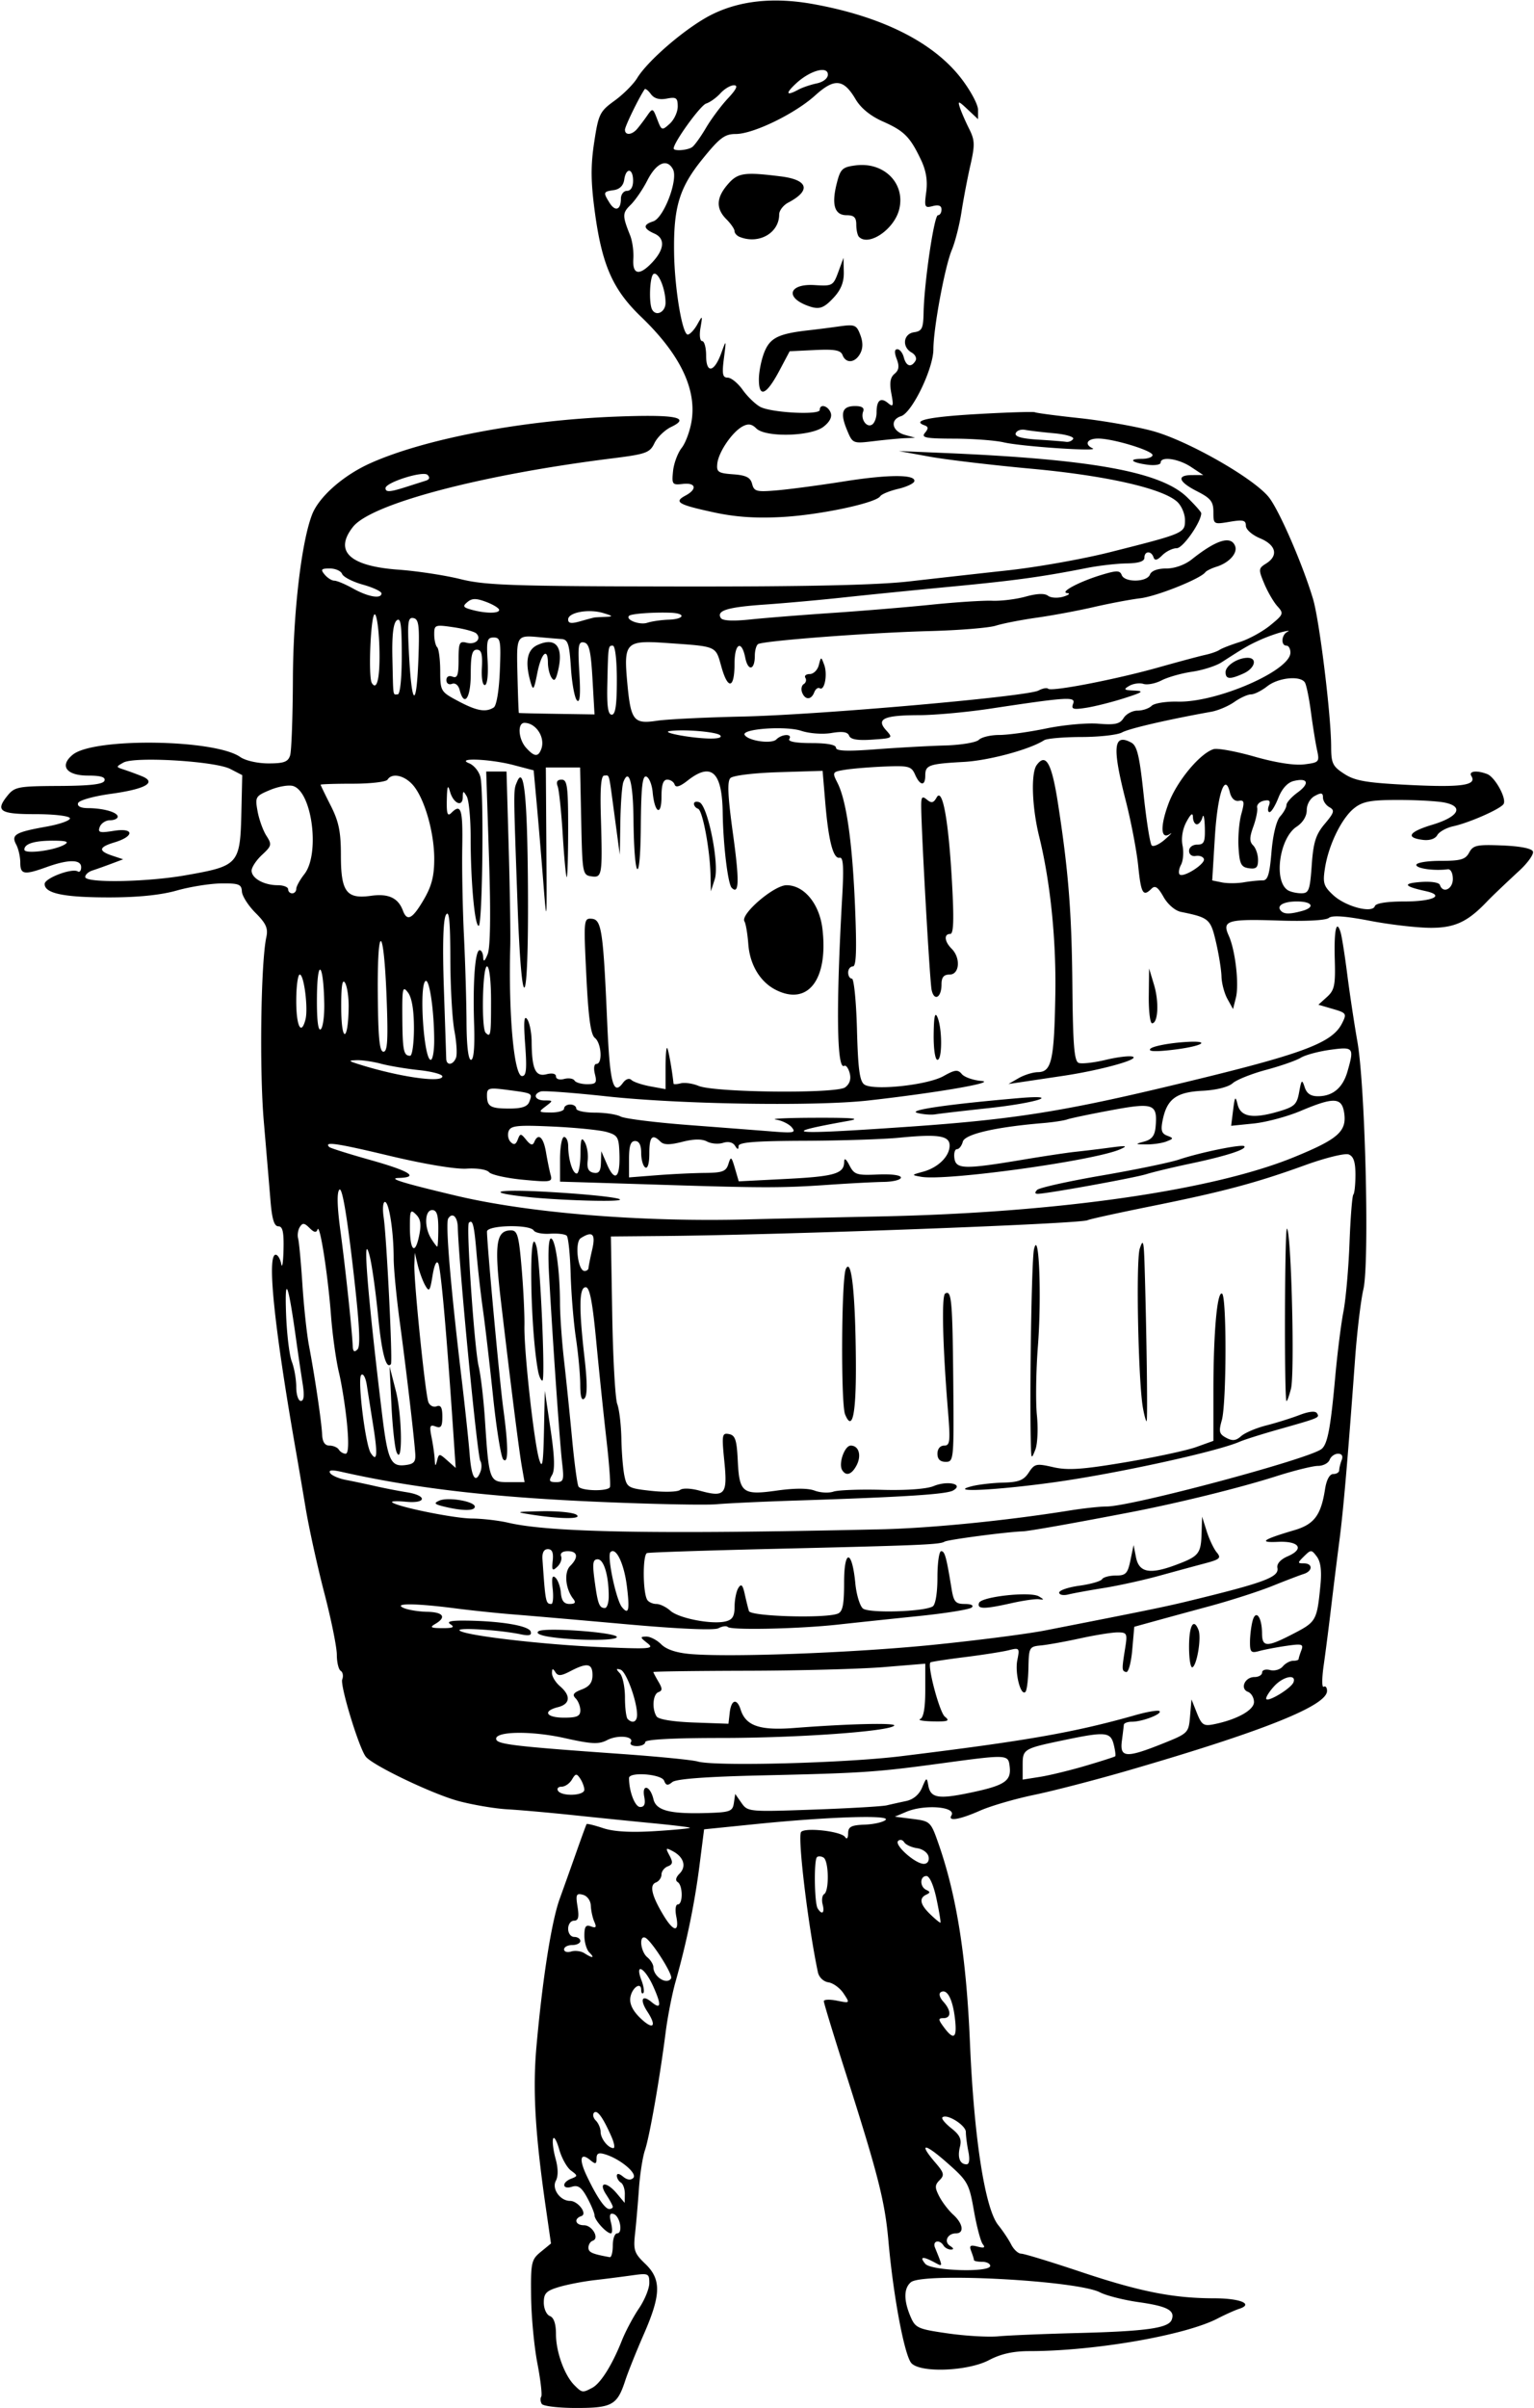 <?xml version="1.0"?>
<svg xmlns="http://www.w3.org/2000/svg" width="354.375" height="555.938" viewBox="0 0 354.375 555.938">
  <path d="M125.156 555c-.318-.516-.375-1.268-.125-1.672.25-.404-.154-3.884-.896-7.734s-1.392-10.777-1.444-15.393c-.088-7.871.052-8.513 2.25-10.313l2.343-1.92-1.215-8.437c-2.45-17.01-3.03-27.05-2.142-37.031 1.388-15.59 3.48-28.884 5.366-34.097a1744.48 1744.48 0 003.889-10.903c1.182-3.352 2.231-6.216 2.332-6.365.101-.149 1.82.273 3.82.938 2.453.815 6.377 1.037 12.072.682 4.64-.289 8.227-.642 7.969-.784-.258-.143-4.055-.604-8.437-1.024-4.383-.421-12.61-1.254-18.282-1.852-5.672-.598-12.633-1.216-15.468-1.375-2.836-.158-7.88-1.01-11.208-1.892-5.946-1.576-19.887-8.237-21.482-10.264-1.574-2.001-5.974-16.435-5.437-17.835.3-.78.141-1.668-.352-1.973-.493-.305-.896-1.977-.896-3.717s-1.3-8.148-2.888-14.241c-1.588-6.094-3.523-14.876-4.301-19.517-.778-4.64-1.747-10.336-2.155-12.656-5.1-29.041-6.86-45.937-4.784-45.937.48 0 1.055.949 1.278 2.109.224 1.16.464-.317.534-3.281.097-4.083-.194-5.391-1.198-5.391-.95 0-1.463-1.66-1.808-5.86-.265-3.222-.968-11.554-1.563-18.515-1.014-11.882-.665-36.577.6-42.39.442-2.035-.061-3.162-2.5-5.601-1.68-1.68-3.098-3.909-3.15-4.954-.085-1.649-.715-1.891-4.785-1.843-2.578.03-7.201.77-10.274 1.64-3.675 1.043-9.03 1.586-15.642 1.586-10.437 0-14.864-.924-14.864-3.101 0-1.34 6.31-3.728 7.654-2.898.43.266.783-.174.783-.977 0-1.829-2.944-1.84-7.969-.029-5.214 1.879-6.094 1.73-6.094-1.026 0-1.323-.423-3.196-.94-4.162-1.218-2.276-.241-2.858 6.972-4.148 3.128-.56 5.572-1.436 5.43-1.948-.143-.518-3.637-.93-7.883-.93-8.306 0-9.412-.72-6.546-4.26 1.665-2.057 2.445-2.204 11.901-2.252 7.222-.036 10.233-.386 10.515-1.223.277-.821-.858-1.171-3.801-1.171-5.03 0-6.675-2.273-3.504-4.841 4.883-3.954 32.797-3.559 38.659.547 1.2.84 4.023 1.481 6.53 1.481 3.564 0 4.529-.355 5-1.84.321-1.011.61-8.921.644-17.577.059-15.329 1.954-31.611 4.425-38.018 1.59-4.123 7.218-9.076 13.508-11.888 12.57-5.62 34.982-9.882 56.434-10.73 13.94-.55 17.694.134 13.016 2.376-1.477.708-3.214 2.388-3.858 3.734-1.072 2.236-1.917 2.539-9.853 3.531-30.306 3.79-55.603 10.48-59.798 15.812-4.429 5.63-.774 9.062 10.516 9.874 4.284.308 10.743 1.292 14.352 2.188 5.73 1.42 12.036 1.636 49.688 1.692 29.958.045 46.416-.312 53.906-1.169 5.93-.678 16.266-1.835 22.969-2.57 6.703-.734 17.25-2.613 23.437-4.176 17.189-4.34 17.344-4.407 17.344-7.416 0-1.427-.817-3.334-1.816-4.238-3.417-3.093-16.44-6.038-33.686-7.62-9.091-.833-19.693-2.09-23.56-2.795l-7.032-1.281 10.313.434c34.259 1.442 50.206 4.34 56.264 10.223 1.797 1.745 3.267 3.406 3.267 3.69 0 2.046-4.22 8.077-5.653 8.077-.942 0-2.448.734-3.345 1.632-1.174 1.173-1.742 1.305-2.02.469-.52-1.56-2.107-1.488-2.107.094 0 .852-1.332 1.278-4.135 1.32-2.274.034-6.388.507-9.14 1.05-10.387 2.048-16.688 2.915-31.256 4.3-8.25.784-19.43 1.906-24.844 2.493-5.414.588-13.64 1.33-18.281 1.652-8.683.6-11.265 1.387-10.2 3.108.396.642 2.786.76 6.811.338 3.41-.359 11.897-1.035 18.857-1.504 6.961-.469 17.297-1.328 22.97-1.909 5.671-.581 12-.99 14.062-.909 2.062.082 5.54-.349 7.728-.957 2.597-.721 4.387-.79 5.156-.196.648.5 2.233.595 3.522.213 1.29-.382 1.71-.754.937-.826-1.895-.177 2.825-2.68 7.978-4.23 3.446-1.038 4.172-1.027 4.591.065.674 1.755 5.838 1.669 6.52-.11.336-.874 1.765-1.406 3.779-1.406 1.947 0 4.297-.84 5.892-2.11 5.685-4.518 9.055-5.553 10.007-3.073.628 1.637-1.384 3.863-4.319 4.78-1.157.36-2.315.935-2.573 1.277-1.149 1.522-11.174 5.532-15 6-2.32.283-7.171 1.198-10.78 2.032-3.61.835-9.516 1.934-13.126 2.444-3.61.51-7.879 1.343-9.488 1.852-1.61.51-8.57 1.073-15.469 1.252-13.466.35-38.195 2.23-39.44 3-.418.258-.759 1.474-.759 2.702 0 3.339-1.565 3.66-2.206.454-.849-4.243-2.482-3.344-2.482 1.366 0 5.754-1.503 6.141-3.017.777-1.402-4.968-.84-4.722-12.73-5.556-9.334-.654-9.876-.116-9.048 8.987.815 8.96 1.444 9.782 6.868 8.968 2.317-.347 11.2-.783 19.742-.97 17.633-.383 65.802-4.614 68.406-6.008.946-.506 1.95-.692 2.229-.412.732.732 15.66-2.154 25.52-4.934 4.64-1.309 9.491-2.607 10.78-2.886 1.29-.278 2.766-.795 3.282-1.149.515-.353 2.63-1.175 4.698-1.825 2.07-.651 5.226-2.378 7.016-3.839 3.094-2.525 3.175-2.742 1.665-4.41-.874-.966-2.241-3.317-3.038-5.225-1.374-3.288-1.352-3.53.433-4.644 2.9-1.812 2.31-4.271-1.4-5.82-1.857-.777-3.28-2.038-3.28-2.908 0-1.273-.643-1.428-3.75-.903-3.698.625-3.75.593-3.75-2.242 0-2.412-.606-3.185-3.75-4.79-4.363-2.225-4.838-3.747-1.172-3.756l2.578-.007-2.813-1.862c-2.919-1.933-7.031-2.522-7.031-1.006 0 .478-1.323.702-2.94.497-3.764-.476-4.698-1.366-1.435-1.366 1.375 0 2.5-.392 2.5-.87 0-1.045-9.128-3.817-12.566-3.817-2.54 0-3.282 1.327-1.262 2.259 1.744.804-16.384-.415-20.55-1.381-1.975-.459-7.123-.844-11.44-.856-6.627-.019-7.68-.227-6.758-1.337.839-1.01.81-1.416-.12-1.747-3.068-1.094 1.179-1.974 12.608-2.614 6.837-.383 12.657-.56 12.933-.392.276.167 4.917.778 10.313 1.357 5.396.578 12.975 1.912 16.842 2.962 8.091 2.198 23.373 10.901 26.88 15.31 2.38 2.99 7.82 15.513 10.196 23.47 1.489 4.986 4.166 26.783 4.186 34.074.01 3.886.344 4.578 3.046 6.321 2.517 1.623 5.12 2.06 15.223 2.56 11.87.585 15.444.061 14.128-2.07-.706-1.141 1.229-1.385 3.643-.459 1.83.702 4.557 5.68 3.791 6.918-.706 1.144-7.877 4.312-11.615 5.133-1.597.351-3.26 1.273-3.693 2.048-.481.859-1.778 1.289-3.316 1.099-4.126-.509-3.277-1.855 2.212-3.51 6.052-1.824 7.327-4.197 2.746-5.113-1.636-.327-6.45-.595-10.699-.595-6.31 0-8.162.344-10.113 1.879-2.9 2.28-5.92 8.437-6.769 13.797-.556 3.51-.34 4.222 1.91 6.307 2.844 2.637 9.026 4.266 9.604 2.532.224-.672 2.78-1.077 6.788-1.077 6.656 0 9.52-1.389 4.937-2.395-5.01-1.1-5.402-1.764-1.231-2.092 2.433-.19 4.337.092 4.53.672.683 2.047 2.991.98 2.991-1.383 0-1.364-.502-2.32-1.172-2.232-3.116.404-7.266-.171-7.266-1.008 0-.52 2.49-.937 5.593-.937 4.67 0 5.76-.316 6.616-1.915.909-1.698 1.783-1.884 7.693-1.641 4.177.172 6.808.699 7.043 1.411.207.625-1.18 2.58-3.081 4.344-3.884 3.603-6.417 6.024-7.598 7.26-4.412 4.622-7.4 6.01-12.928 5.999-3.125-.006-9.445-.735-14.045-1.622-5.718-1.101-8.727-1.31-9.508-.662-.68.564-5.362.81-11.52.605-11.889-.394-13.187-.008-11.608 3.46 1.529 3.355 2.443 11.242 1.662 14.35l-.659 2.628-1.296-2.343c-.714-1.289-1.33-3.609-1.37-5.156-.04-1.546-.614-5.132-1.275-7.968-1.248-5.35-1.594-5.648-8.094-6.97-1.354-.277-3.053-1.738-4.025-3.463-1.272-2.26-1.944-2.722-2.765-1.902-1.959 1.959-2.428 1.16-3.079-5.243-.354-3.481-1.653-10.277-2.887-15.103-3.158-12.35-2.85-15.588 1.275-13.38 1.356.725 1.911 3.05 2.859 11.976.647 6.091 1.489 11.389 1.872 11.771.382.383 1.761-.24 3.064-1.386 1.303-1.145 1.827-1.718 1.164-1.273-2.176 1.46-2.32-1.732-.319-7.08 1.91-5.101 7.208-11.484 10.367-12.487.895-.284 5.158.492 9.473 1.725 4.878 1.393 9.21 2.07 11.455 1.79 3.495-.438 3.59-.547 2.975-3.386-.35-1.613-.98-5.537-1.401-8.72-.42-3.184-1.046-6.242-1.39-6.797-1.022-1.656-6.136-1.147-8.694.865-1.311 1.031-3 1.875-3.753 1.875-.754 0-2.49.787-3.858 1.75-1.369.962-3.754 1.976-5.301 2.254-10.116 1.817-19.02 3.879-20.625 4.776-1.032.576-5.25 1.053-9.375 1.06-4.125.006-8.016.344-8.647.75-3.309 2.134-12.761 4.684-18.54 5.001-8.079.445-8.907.736-8.907 3.13 0 2.525-1.203 2.42-2.358-.205-.843-1.918-1.481-2.087-7.02-1.86-3.35.139-7.463.474-9.14.747-2.973.483-3.017.558-1.762 3.03 2.069 4.076 3.44 13.73 4.054 28.552.42 10.14.285 13.828-.507 13.828-.594 0-1.08.632-1.08 1.406 0 .773.388 1.406.862 1.406.473 0 1 5.29 1.171 11.755.242 9.147.623 11.965 1.717 12.704 2.15 1.451 14.57.126 18.262-1.948 2.668-1.499 3.331-1.573 4.24-.477.594.714 2.629 1.428 4.523 1.586 3.761.313-10.143 2.718-26.087 4.512-12.265 1.38-43.52.89-60.469-.95-7.734-.839-14.59-1.347-15.234-1.128-1.929.653-1.325 2.071.882 2.071 2.008 0 2.013.031.235 1.377-1.722 1.302-1.655 1.378 1.227 1.406 1.675.016 3.046-.392 3.046-.908 0-.515.633-.937 1.407-.937.773 0 1.406.422 1.406.937 0 .516 1.926.938 4.28.938 2.355 0 5.036.404 5.96.898.922.494 7.961 1.376 15.64 1.96 7.68.585 16.463 1.261 19.517 1.504 4.862.386 5.408.265 4.385-.968-.643-.774-2.299-1.58-3.679-1.792-1.38-.211 2.764-.398 9.21-.414 8.71-.023 10.635.163 7.5.724-16.71 2.987-13.685 3.267 14.274 1.323 23.147-1.609 34.76-3.401 58.382-9.008 32.079-7.615 39.05-10.114 41.44-14.857 1.123-2.225 1.018-2.387-2.142-3.312l-3.323-.973 1.99-1.8c1.725-1.562 1.963-2.713 1.79-8.649-.199-6.802.389-9.47 1.364-6.191.28.94.966 5.297 1.524 9.68.558 4.382 1.61 11.343 2.337 15.468 1.826 10.368 2.813 51.055 1.386 57.188-.6 2.578-1.46 9.75-1.912 15.937-1.732 23.727-2.7 34.95-3.64 42.188a1682.272 1682.272 0 00-1.919 15.469c-.519 4.382-1.288 10.374-1.71 13.314-.42 2.94-.417 5.13.009 4.866.426-.263.774.17.774.964 0 3.408-14.772 9.312-45.937 18.36-7.477 2.171-17.23 4.701-21.674 5.623-4.444.922-10.087 2.564-12.541 3.65-4.68 2.07-7.505 2.553-6.627 1.133 1.263-2.043-6.181-2.653-10.426-.854l-2.639 1.119 4.135.521c4.04.51 4.176.641 5.94 5.679 4.197 11.987 6.44 26.15 7.275 45.937.927 21.969 3.467 38.355 6.534 42.15 1.058 1.31 2.408 3.33 2.999 4.49.59 1.16 1.627 2.11 2.301 2.11.675 0 6.83 1.877 13.678 4.17 13.712 4.594 21.428 6.125 30.911 6.136 6.083.007 9.2 1.331 5.74 2.44-.935.3-3.177 1.308-4.981 2.241-7.511 3.885-28.49 7.513-43.44 7.513-3.744 0-6.588.632-9.332 2.075-4.87 2.56-15.697 3.006-17.905.738-1.594-1.638-4.19-15.353-5.324-28.125-.83-9.354-2.355-15.325-10.165-39.798-2.624-8.224-4.772-15.28-4.772-15.68 0-.399 1.365-.452 3.034-.119 3.032.607 3.033.605 1.533-1.664-.825-1.249-2.4-2.405-3.501-2.57-1.159-.173-2.183-1.16-2.434-2.344-2.24-10.567-4.708-31.025-3.9-32.332.72-1.165 9.283-.217 10.176 1.126.41.618.696.28.708-.838.016-1.543.7-1.901 3.864-2.022 2.115-.08 4.277-.578 4.804-1.106 1.188-1.188-13.479-.703-30.221 1l-11.72 1.19-1.077 8.438c-1.114 8.721-2.983 17.78-5.513 26.719-.803 2.836-1.835 8.109-2.295 11.718-1.35 10.602-3.729 24.156-4.773 27.188-.533 1.547-1.16 5.555-1.394 8.906-.234 3.352-.638 8.015-.897 10.364-.423 3.826-.179 4.551 2.348 6.972 3.745 3.588 3.674 7.129-.324 16.262-1.729 3.951-3.661 8.77-4.294 10.708-1.846 5.657-3.033 6.32-11.323 6.32-4.058 0-7.639-.423-7.957-.938zm11.674-3.726c1.943-1.04 4.596-5.275 6.833-10.91.842-2.122 2.613-5.45 3.934-7.397 1.322-1.948 2.403-4.592 2.403-5.876 0-2.21-.212-2.305-3.984-1.77a403.4 403.4 0 01-8.672 1.102c-2.578.296-6.27 1.008-8.203 1.582-2.95.877-3.516 1.457-3.516 3.607 0 1.413.63 2.805 1.406 3.102.918.352 1.407 1.812 1.407 4.205 0 4.062 1.955 9.465 4.259 11.769 1.76 1.76 1.901 1.78 4.133.586zm112.076-12.635c15.89-.407 21.029-1.128 21.769-3.057.832-2.169-.97-3.132-7.624-4.075-3.456-.49-7.481-1.509-8.944-2.265-5.292-2.737-40.895-4.644-43.672-2.34-1.664 1.382-1.696 4.172-.09 7.942 1.119 2.63 1.68 2.882 8.63 3.879 4.087.587 9.33.889 11.65.672 2.32-.218 10.547-.558 18.281-.756zm-20.156-15.514c0-.516-.844-.938-1.875-.938-1.031 0-1.875-.176-1.875-.392 0-.215-.282-1.127-.627-2.025-.51-1.33-.239-1.532 1.46-1.088 1.516.396 1.846.245 1.205-.553-.485-.604-1.408-4.084-2.05-7.733-1.11-6.308-1.416-6.854-6.203-11.074-5.269-4.645-6.687-4.662-2.708-.03 2.014 2.343 2.147 2.886.99 4.043-1.13 1.13-1.143 1.712-.08 3.769.693 1.337 2.146 3.234 3.23 4.215 2.27 2.055 2.594 4.306.62 4.306-1.958 0-2.86 1.945-1.348 2.903.85.538.91.823.176.833-.614.008-1.378-.408-1.696-.923-.92-1.488-2.605-1.088-1.976.468 1.888 4.666 1.897 4.494-.164 3.39-2.696-1.442-3.464-1.309-2.079.36 1.359 1.638 15 2.064 15 .47zm-87.188-4.688c0-1.546.452-2.812 1.003-2.812 1.397 0 .677-3.982-.809-4.471-.88-.29-1.045.27-.602 2.036.337 1.339.325 2.435-.026 2.435-1.003 0-3.751-3.008-3.78-4.137-.014-.56-.78-2.412-1.704-4.114-1.285-2.368-2.108-2.958-3.505-2.515-2.27.72-2.44-.983-.186-1.857 1.553-.602 1.55-.703-.05-1.88-.929-.685-2.148-2.87-2.71-4.855-.56-1.986-1.198-3.109-1.416-2.495-.218.614.035 2.678.562 4.587.617 2.234.64 4.068.062 5.147-.978 1.827.998 4.619 3.27 4.619 1.863 0 4.114 3.01 2.626 3.512-1.813.61-1.384 2.113.603 2.113 1.926 0 3.648 3.036 2.029 3.576-.546.182-.992.899-.992 1.593 0 1.089.83 1.46 4.922 2.203.387.07.703-1.138.703-2.684zm0-8.939c0-.276-.68-1.541-1.514-2.812-1.963-2.997.039-3.158 2.505-.202l1.76 2.11.03-2.054c.018-1.13-.39-2.315-.906-2.634-.515-.318-.937-1.028-.937-1.576 0-.617.552-.54 1.446.203.928.77 1.77.876 2.35.296 1.004-1.004-2.893-4.306-6.392-5.417-1.6-.507-2.092-.291-2.092.92 0 1.314-.244 1.382-1.428.4-2.296-1.906-2.699-.329-.894 3.5 2.295 4.866 4.253 7.768 5.243 7.768.456 0 .83-.226.83-.502zm82.149-12.74c-.322-1.612-.586-3.653-.586-4.537 0-1.572-4.45-4.333-5.42-3.363-.27.27.66 1.396 2.066 2.502 1.966 1.546 2.426 2.536 1.99 4.275-.621 2.475-.023 4.052 1.537 4.052.619 0 .776-1.114.413-2.93zm-82.432-3.399c-1.965-4.479-3.303-6.335-4.037-5.601-.39.39-.212 1.21.399 1.82.61.61 1.109 1.785 1.109 2.61 0 1.557 1.727 3.75 2.955 3.75.387 0 .196-1.16-.426-2.579zm79.286-27.656c-.551-4.342-1.831-6.622-3.232-5.756-.51.316-.265 1.245.575 2.173 1.872 2.069 1.88 3.817.017 3.817-1.243 0-1.21.321.234 2.248 2.279 3.04 3.012 2.283 2.406-2.482zm-71.02-1.283c-1.787-2.726-1.246-4.033.924-2.233 2.252 1.87 2.393.782.459-3.538-1.963-4.384-4.344-5.67-2.754-1.488.518 1.36.718 2.697.446 2.969-.272.272-.495-.032-.495-.677 0-2.038-2.157-.546-2.505 1.732-.22 1.445.54 3.026 2.258 4.693 2.991 2.903 3.965 2.05 1.666-1.458zm5.49-7.66c.516-.836-4.667-8.935-6.027-9.416-1.44-.51-1.004 3.264.523 4.531.774.642 1.406 1.664 1.406 2.271 0 2.225 3.111 4.21 4.097 2.614zm-18.91-6.01c-.619-.619-1.125-2.351-1.125-3.85 0-2.121.335-2.597 1.51-2.146 1.17.449 1.347.206.785-1.071-.4-.909-.763-2.58-.808-3.713-.046-1.18-.83-2.257-1.835-2.52-1.529-.4-1.687-.046-1.23 2.764.392 2.42.187 3.223-.825 3.223-.74 0-1.347.844-1.347 1.875 0 1.042.625 1.875 1.406 1.875.774 0 1.406.422 1.406.938s-.843.938-1.875.938c-1.03 0-1.875.45-1.875 1s.739.771 1.641.49c.902-.28 2.274-.104 3.047.392 1.941 1.244 2.473 1.153 1.125-.195zm20.11-8.25c-.318-1.587-.165-2.813.35-2.813 1.209 0 1.183-4.41-.03-5.16-.588-.364-.427-1.102.43-1.958 1.638-1.638.99-3.811-1.541-5.166-1.66-.888-1.735-.794-.787.977.84 1.57.76 2.071-.398 2.515-.796.306-1.447 1.157-1.447 1.891s-.588 1.561-1.308 1.837c-1.535.59-.94 3.102 1.81 7.637 2.31 3.811 3.657 3.922 2.92.24zm60.12-4.049c-.662-3.156-1.611-5.326-2.33-5.326-1.553 0-1.584 2.483-.04 3.203.937.438.937.656 0 1.094-1.736.81-1.432 2.288.937 4.561 1.16 1.114 2.208 1.973 2.33 1.91.121-.064-.282-2.512-.897-5.442zm-26.314 1.237c-.27-1.03-.108-2.11.36-2.399 1.188-.734 1.065-7.67-.15-8.421-.55-.34-1.24-.38-1.53-.088-.723.722-.586 10.598.163 11.81 1.001 1.62 1.678 1.092 1.157-.901zm24.471-11.016c-.175-.917-1.341-1.786-2.647-1.97-1.283-.18-2.627-.801-2.986-1.379-.359-.577-.991-.71-1.406-.294-.926.928 3.962 5.283 5.93 5.283.848 0 1.296-.661 1.11-1.64zm-44.98-12.387l.311-2.105 1.454 2.076c1.427 2.037 1.735 2.065 16.563 1.537 8.31-.297 15.952-.74 16.984-.985 1.031-.245 3.05-.693 4.486-.996 1.658-.35 3.003-1.484 3.683-3.104 1.006-2.394 1.094-2.426 1.428-.522.518 2.95 2.313 3.258 9.814 1.68 7.83-1.647 9.379-2.676 8.996-5.973-.335-2.88-.322-2.88-16.22-.724-14.63 1.984-17.86 2.199-40.979 2.724-12.94.294-19.86.81-20.75 1.548-1.046.869-1.451.8-1.882-.323-.593-1.545-8.108-2.11-8.108-.61 0 3.098 1.378 6.68 2.57 6.68.993 0 1.267-.693.944-2.381-.588-3.077 1.393-2.54 2.125.575.625 2.66 3.829 3.468 12.643 3.187 5.047-.16 5.657-.395 5.937-2.284zm-34.546-3.082c-.007-.644-.438-1.805-.955-2.578-.82-1.226-1.064-1.197-1.907.234-.532.903-1.604 1.641-2.382 1.641s-1.154.422-.836.937c.845 1.368 6.097 1.165 6.08-.234zm115.795-5.529c3.61-1.063 6.689-2.05 6.843-2.193.154-.143.003-1.364-.336-2.714-.731-2.912-1.907-3.021-11.332-1.055-9.565 1.995-9.706 2.08-9.706 5.852v3.3l3.984-.628c2.192-.345 6.938-1.498 10.547-2.562zm-42.656-2.209c29.045-3.553 40.06-5.483 54.223-9.505 2.752-.78 5.237-1.188 5.52-.904.662.661-3.984 2.444-6.367 2.444-.997 0-1.842.316-1.877.703a175.8 175.8 0 01-.46 3.75c-.506 3.87 1.01 3.97 9.37.624 5.965-2.389 6.058-2.48 6.384-6.329l.33-3.904 1.25 3.139c1.099 2.76 1.569 3.075 3.889 2.612 5.315-1.063 9.3-3.264 9.3-5.134 0-1.003-.625-2.063-1.39-2.356-1.9-.73-.727-3.418 1.49-3.418.977 0 1.776-.47 1.776-1.046 0-.58.822-.832 1.84-.566 1.012.265 2.33-.108 2.927-.828.598-.72 1.668-1.31 2.379-1.31.71 0 1.291-.176 1.291-.392 0-.215.282-1.126.626-2.024.557-1.45.164-1.564-3.515-1.026-2.278.332-5.091.87-6.252 1.195-1.836.515-2.107.243-2.096-2.096.007-1.478.276-3.673.599-4.876.742-2.773 2.165-.891 2.186 2.891.018 3.24 1.131 3.245 7.317.032 5.211-2.707 5.373-3 6.175-11.18.32-3.273.058-5.378-.82-6.562-1.232-1.66-1.372-1.665-2.957-.102-1.55 1.527-1.554 1.64-.058 1.64 2.101 0 2.077 1.787-.033 2.45-.902.283-4.172 1.534-7.266 2.779-3.094 1.245-9.633 3.347-14.531 4.672a3087.722 3087.722 0 00-13.125 3.576l-4.219 1.167-.469 5.353c-.257 2.943-.89 5.238-1.406 5.1-1.025-.276-1.033-.496-.21-5.643.522-3.272.399-3.516-1.773-3.516-1.284 0-5.16.618-8.613 1.374-3.453.755-7.54 1.493-9.08 1.64-2.706.258-2.803.434-2.898 5.197-.053 2.71-.363 5.195-.688 5.52-1.088 1.088-2.48-4.318-1.882-7.306.567-2.834.489-2.926-1.966-2.31-1.405.353-5.996 1.073-10.2 1.6-4.205.528-7.76 1.075-7.902 1.216-.768.768 2.093 11.53 3.329 12.522 1.22.98.775 1.16-2.703 1.098-2.29-.04-3.636-.287-2.992-.547.77-.31 1.172-2.58 1.172-6.625v-6.152l-9.61.79c-5.285.435-19.418.813-31.406.84-11.988.027-21.797.16-21.797.296 0 .136.528 1.14 1.172 2.232.938 1.588.938 2.07 0 2.41-1.291.467-1.55 3.846-.43 5.609.437.686 3.8 1.232 8.658 1.406l7.944.284.297-2.578c.348-3.028 1.665-3.382 2.524-.679 1.19 3.748 4.405 4.85 12.355 4.235 12.85-.994 23.904-1.243 23.101-.519-1.48 1.336-22.528 2.822-39.972 2.822-11.057 0-17.524.346-17.524.938 0 .515-.868.937-1.93.937-1.062 0-1.7-.374-1.417-.83.886-1.434-2.985-1.832-5.437-.56-1.965 1.02-3.55.945-9.863-.462-7.847-1.75-16.397-1.566-15.766.337.373 1.124 4.688 1.622 28.788 3.324 8.508.6 16.493 1.389 17.744 1.751 3.998 1.158 33.849.382 46.944-1.22zm66.563-25.253c0-4.942 1.06-6.81 2.193-3.86.67 1.745-.326 7.917-1.382 8.57-.446.276-.812-1.844-.812-4.71zm-127.515 15.647c-.027-3.202-2.528-9.987-3.825-10.38-1.06-.323-1.088-.158-.145.841.645.684 1.172 3.197 1.172 5.586 0 2.39.281 4.625.625 4.969 1.139 1.139 2.188.649 2.173-1.016zm-13.11-.984c0-.928-.491-2.178-1.09-2.778-.83-.828-.492-1.318 1.406-2.039 1.793-.682 2.496-1.615 2.496-3.316 0-2.72-1.218-2.942-5.083-.927-2.194 1.144-2.892 1.19-3.502.229-.582-.918-.765-.863-.776.232-.007.788.83 2.155 1.861 3.038 2.546 2.18 2.358 4.112-.469 4.821-3.639.913-2.762 2.427 1.406 2.427 2.987 0 3.75-.343 3.75-1.687zm164.768-6.524c.64-1.918-2.368-1.314-4.42.888-1.05 1.129-1.911 2.433-1.911 2.9 0 1.16 5.848-2.339 6.331-3.788zm-83.206-8.607c10.055-1.015 21.656-2.505 25.781-3.313 22.903-4.483 27.69-5.461 32.813-6.703 17.955-4.354 21.309-5.6 20.878-7.75-.187-.93.728-1.955 2.382-2.67 3.937-1.703 2.67-3.565-2.268-3.333-4.585.216-3.523-.535 3.824-2.706 4.563-1.348 6.133-3.446 7.066-9.44.342-2.202 1.057-3.517 1.91-3.517.75 0 1.364-.387 1.364-.86 0-.474.256-1.528.569-2.344.363-.946.06-1.483-.837-1.483-.774 0-1.65.633-1.946 1.406-.297.774-1.507 1.406-2.69 1.406-1.182 0-5.52 1.075-9.639 2.388-8.42 2.684-22.522 6.163-33.738 8.324-13.208 2.545-23.398 4.35-24.844 4.4-3.738.13-17.307 1.92-18.054 2.382-1.088.672-5.473.856-39.602 1.664-15.469.366-28.57.801-29.114.967-1.035.315-1.003 9.107.04 10.795.325.525 1.27.955 2.102.955.831 0 2.285.7 3.23 1.556 1.936 1.752 9.522 3.232 12.726 2.484 1.631-.381 2.113-1.16 2.124-3.438.007-1.62.4-3.556.873-4.303.663-1.048.998-.727 1.47 1.407.336 1.52.774 3.29.973 3.935.38 1.235 17.536 1.74 20.5.603 1.158-.445 1.482-2.02 1.482-7.219 0-7.797 1.838-7.644 2.594.216.25 2.599 1.038 5.21 1.752 5.803 1.377 1.142 14.113.764 16.125-.48.648-.4 1.091-3.13 1.091-6.713 0-3.32.389-6.038.863-6.038.837 0 1.189 1.272 2.398 8.672.496 3.035.914 3.516 3.063 3.516 1.468 0 2.123.334 1.598.814-.49.448-5.953 1.333-12.14 1.967-6.188.634-14.625 1.524-18.75 1.98-9.01.994-24.686 1.334-25.468.552-.308-.308-1.27-.18-2.14.285-.978.524-9.045.178-21.205-.91-10.793-.966-22.578-1.988-26.187-2.271-3.61-.283-9.727-.924-13.594-1.425-9.04-1.17-14.373-1.196-11.719-.055 1.031.443 3.457.835 5.39.872 3.76.07 4.547 1.247 1.876 2.803-1.34.78-1.04.958 1.64.97 2.458.01 2.929-.214 1.875-.895-.996-.644.098-.889 3.75-.841 7.982.105 14.341 1.188 14.78 2.516.29.875-.335 1.053-2.268.649-4.892-1.023-14.865-1.645-14.149-.882 1.078 1.147 19.393 3.282 33.044 3.85 11.167.465 12.03.385 10.312-.956-1.676-1.308-1.7-1.467-.234-1.494.902-.016 2.461.791 3.465 1.795 1.193 1.193 3.545 1.968 6.797 2.24 9.421.787 37.827-.293 56.066-2.133zm-88.594-1.83c-2.316-.352-3.314-.853-2.61-1.31 1.47-.952 18.079.282 18.079 1.343 0 .885-9.567.864-15.469-.033zm99.138-7.836c.482-1.457 11.874-2.703 13.831-1.512 1.25.76 1.25.833 0 .655-.773-.111-3.642.3-6.374.914-6.316 1.418-7.94 1.405-7.457-.057zm18.519-2.388c0-.524 2.108-1.242 4.686-1.596 2.578-.355 4.923-1.027 5.212-1.494.288-.468 1.718-.85 3.177-.85 2.311 0 2.747-.453 3.382-3.516l.73-3.515.553 2.812c.697 3.543 3.202 4.02 9.237 1.757 5.321-1.995 5.774-2.56 5.919-7.382l.113-3.75 1.073 3.383c.59 1.861 1.632 4.051 2.315 4.868 1.088 1.3.74 1.616-2.813 2.556-2.23.59-7.006 1.886-10.616 2.88-3.61.994-9.304 2.245-12.656 2.78-3.352.536-7.043 1.209-8.203 1.496-1.16.287-2.11.094-2.11-.43zm-99.87-1.48c-.658-5.264-2.526-9.127-3.798-7.855-.838.838 1.289 10.995 2.655 12.683 1.552 1.917 1.836.717 1.143-4.827zm-4.193 2.345c0-4.794-1.12-8.555-2.549-8.555-1.12 0-1.253.917-.713 4.922.731 5.421 1.072 6.328 2.38 6.328.485 0 .882-1.213.882-2.695zm-12.947-1.758c-.276-2.54-.095-3.244.652-2.537.569.539 1.129 2.12 1.244 3.516.149 1.796.731 2.536 1.995 2.536 1.296 0 1.532-.321.863-1.171-1.81-2.299-2.172-6.142-.714-7.6 1.985-1.985 1.747-3.416-.568-3.416-1.2 0-1.798.462-1.524 1.177.248.647-.15 1.739-.886 2.426-1.14 1.064-1.295.856-1.054-1.411.198-1.866-.137-2.66-1.124-2.66-.917 0-1.35.813-1.245 2.343.68 9.938.754 10.313 2.05 10.313.382 0 .522-1.583.311-3.516zm75.76-13.716c11.56-.26 29.08-2.004 43.701-4.349 3.154-.506 6.976-.92 8.494-.92 5.752 0 46.744-10.956 49.656-13.271 1.4-1.114 2.093-4.768 3.174-16.728.49-5.415 1.34-12.165 1.89-15 .55-2.836 1.18-9.967 1.403-15.846.222-5.879.62-10.906.886-11.172.266-.265.483-2.324.483-4.574 0-2.957-.434-4.259-1.565-4.693-.86-.33-5.396.787-10.078 2.483-11.34 4.106-18.902 6.121-35.61 9.49-7.686 1.55-14.257 2.992-14.603 3.206-1.356.838-70.206 3.405-97.973 3.653l-12.173.109.314 18.234c.173 10.03.694 19.233 1.158 20.452.463 1.22.892 4.826.953 8.015.061 3.19.381 7.064.711 8.611.566 2.652.921 2.848 6.217 3.424 3.09.336 6.068.243 6.618-.206.574-.47 2.505-.402 4.538.16 5.86 1.617 6.47.895 5.702-6.755-.619-6.16-.54-6.62 1.078-6.311 1.438.274 1.793 1.346 2.021 6.103.36 7.488 1.113 8.064 9.067 6.938 4.028-.57 7.166-.567 8.684.01 1.307.497 3.27.603 4.362.235s6.138-.555 11.213-.415c5.615.154 10.289-.186 11.937-.868 3.226-1.336 7.092-.445 4.466 1.03-1.57.88-11.45 1.51-36.412 2.316-7.477.242-15.697.626-18.268.854-2.571.227-14.806-.023-27.188-.557-24.91-1.074-42.597-3.137-59.455-6.937-2.205-.497-3-.407-2.568.292.344.556 1.992 1.271 3.662 1.589 1.67.317 4.723.96 6.786 1.43 2.062.47 5.332 1.105 7.265 1.413 4.738.753 4.587 2.648-.175 2.194-2.03-.194-3.483-.144-3.228.11 1.02 1.022 14.23 3.719 18.39 3.756 2.442.021 6.239.459 8.437.972 9.686 2.26 34.162 2.693 86.03 1.523zm-80.625-3.394c-3.922-.61-3.756-.664 2.343-.782 3.61-.07 7.196.283 7.969.783 1.64 1.06-3.493 1.06-10.313 0zm-20.157-1.838c-2.316-.56-2.521-.806-1.165-1.398 2.025-.884 8.196.173 8.196 1.404 0 1.008-2.842 1.006-7.03-.007zm121.875-4.724c1.547-.394 4.807-.766 7.244-.827 3.55-.088 4.72-.55 5.88-2.32 1.345-2.054 1.742-2.141 5.657-1.245 3.363.769 6.708.543 16.62-1.124 6.827-1.148 14.205-2.732 16.396-3.52l3.985-1.432v-11.503c0-13.479.866-23.184 2.005-22.48 1.088.673 1.032 25.397-.066 29.225-.746 2.602-.599 3.188 1.016 4.052 1.443.773 2.256.682 3.45-.383.86-.766 3.462-1.876 5.782-2.466 2.32-.59 5.782-1.673 7.694-2.407 2.186-.84 3.686-.994 4.044-.415.642 1.04.673 1.027-8.926 3.748-3.867 1.096-7.875 2.362-8.906 2.814-5.234 2.293-28.41 7.364-42.818 9.368-13.467 1.873-24.999 2.427-19.057.915zm-29.973-3.707c-.915-1.48.548-5.668 1.98-5.668 1.884 0 2.543 2.316 1.314 4.614-1.118 2.089-2.4 2.5-3.294 1.054zm22.005-3.793c0-1.116.625-1.875 1.544-1.875 1.368 0 1.468-.939.874-8.203-1.214-14.851-1.487-26.37-.638-26.895 1.48-.914 1.7 1.485 1.873 20.332.165 18.064.122 18.516-1.742 18.516-1.286 0-1.911-.613-1.911-1.875zm21.587-1.875c-.334-11.635.156-42.8.712-45.285 1.152-5.156 1.8 10.774.908 22.316-.438 5.672-.543 12.85-.232 15.952.31 3.102.146 6.688-.365 7.97-.888 2.225-.933 2.182-1.023-.953zm-42.922-7.206c-1.008-2.463-.857-31.356.176-33.575 1.289-2.77 2.203 5.624 2.316 21.273.088 12.17-.784 16.474-2.492 12.302zm68.81-1.466c-1.09-6.094-1.652-33.997-.74-36.797.786-2.414.946-1.815 1.126 4.219.478 15.962.728 35.625.454 35.625-.162 0-.54-1.371-.84-3.047zm33.14-1.64c-.513-1.196-.396-40.095.12-39.776 1.002.619 1.83 33.494.932 36.963-.468 1.805-.941 3.07-1.052 2.813zm-156.282 19.921c.21-.386-.15-5.343-.8-11.015-.651-5.672-1.713-15.903-2.362-22.735-.865-9.119-1.51-12.421-2.425-12.421-1.53 0-1.608 4.68-.273 16.33.656 5.73.654 8.667-.007 9.329-.663.662-.972-.344-.984-3.206-.01-2.295-.461-7.125-1.001-10.735-.54-3.61-1.087-10.246-1.214-14.748-.128-4.502-.536-8.49-.907-8.861-.372-.372-2.106-.58-3.854-.462-1.747.118-3.445-.219-3.772-.748-.908-1.469-10.796-1.237-10.796.253 0 2.938 2.914 34.59 3.756 40.806 1.211 8.932 1.211 13.01.001 11.799-.512-.512-1.569-7.03-2.349-14.484-.78-7.455-1.837-16.508-2.349-20.117-.511-3.61-1.178-9.516-1.482-13.125-.541-6.426-.887-7.784-1.761-6.91-.667.666 1.261 28.915 2.263 33.16.486 2.062 1.133 7.547 1.438 12.187.94 14.34 1.011 14.531 5.397 14.531h3.768l-.617-3.515c-.652-3.719-2.45-17.915-4.86-38.382-1.55-13.158-1.108-16.228 2.332-16.228 1.492 0 1.82 1.153 2.462 8.672.408 4.77.7 10.782.65 13.36-.117 5.868 2.245 27.168 3.43 30.937.701 2.231.925.873 1.082-6.562l.198-9.375 1.325 8.906c.94 6.321 1.04 9.382.344 10.547-.806 1.347-.64 1.64.933 1.64 1.733 0 1.866-.423 1.394-4.453-.53-4.519-2.12-27.318-3.006-43.125-.297-5.295-.134-8.671.42-8.671 1.039 0 2.085 7.455 2.097 14.936.005 2.801.42 8.707.922 13.125.503 4.418 1.344 12.603 1.87 18.19.525 5.587 1.193 10.544 1.485 11.016.635 1.027 6.709 1.157 7.252.154zm-16.575-26.718c-1.881-9.857-2.225-35.708-.384-28.829.864 3.226 2.089 30.938 1.368 30.938-.32 0-.763-.95-.984-2.11zm-13.325 23.118c.315-.82.297-1.937-.04-2.482-.705-1.141-4.987-45.56-5.2-53.935-.061-2.454-1.265-3.544-2.214-2.008-.672 1.087.552 15.71 3.092 36.947.802 6.703 1.643 14.614 1.87 17.578.406 5.311 1.371 6.821 2.492 3.9zm-15.064-4.134c-.275-3.992-2.117-19.658-3.582-30.469-.768-5.672-1.4-12.257-1.405-14.635-.01-6.227-1.066-13.021-2.021-13.021-.452 0-.585 1.582-.297 3.516.69 4.629 2.115 33.399 1.68 33.921-1.102 1.325-2.129-2.539-2.972-11.187-.529-5.414-1.383-11.531-1.898-13.594-1.785-7.138-.623 7.852 2.798 36.094 1.315 10.855 2 12.396 5.344 12.01 2.034-.236 2.484-.74 2.353-2.635zm-4.328-.406c-.406-.997-.935-5.848-1.174-10.781l-.434-8.97 1.444 5.626c1.472 5.734 1.61 17.67.164 14.125zm11.739 1.976l1.928 1.711-.602-8.906c-1.545-22.84-2.823-37.14-3.425-38.31-.397-.773-.92.342-1.32 2.812-.584 3.611-.784 3.875-1.702 2.249-.573-1.014-1.348-3.123-1.723-4.688l-.682-2.844-.094 2.812c-.128 3.849 2.523 29.818 3.234 31.67.315.82 1.171 1.264 1.902.983.969-.372 1.329.27 1.329 2.374 0 2.3-.315 2.763-1.555 2.286-1.322-.507-1.463-.133-.938 2.49.34 1.699.666 3.984.726 5.08.092 1.686.177 1.73.551.28.429-1.656.504-1.656 2.37 0zm-17.085-7.788c-.562-3.541-1.246-7.864-1.518-9.607-.279-1.783-.847-2.808-1.299-2.344-.898.924.952 16.065 2.2 17.997 1.463 2.266 1.649.448.617-6.046zm-6.085-.579c-.353-3.738-1.196-9.117-1.873-11.953-.678-2.836-1.503-8.742-1.833-13.125-.717-9.512-2.592-21.47-3.118-19.89-.267.8-.797.7-1.842-.344-1.191-1.191-1.614-1.234-2.247-.226-.429.683-.604 1.874-.389 2.648.215.773.662 5.577.993 10.676.331 5.098 1.013 11.426 1.515 14.062 1.346 7.074 2.897 17.55 3.033 20.496.08 1.749.63 2.578 1.705 2.578.871 0 1.846.422 2.164.938.319.515 1.02.937 1.557.937.647 0 .76-2.295.335-6.797zm-10.26-9.375a660.938 660.938 0 01-1.554-10.547c-1.784-12.794-2.599-14.81-2.275-5.625.164 4.64.76 9.625 1.326 11.077.565 1.451 1.027 4.088 1.027 5.86 0 1.77.476 3.22 1.058 3.22.719 0 .853-1.275.418-3.985zm11.564-27.337c-1.413-12.109-2.462-18.068-3.072-17.458-.61.61-.526 3.893.248 9.618 1.13 8.37 2.659 22.667 2.828 26.458.06 1.33.363 1.547 1.112.798.749-.749.444-6.053-1.116-19.416zm54.483.618c.012-.386.39-2.285.839-4.218.845-3.64.102-4.394-2.626-2.667-1.462.926-.698 7.589.87 7.589.492 0 .905-.317.917-.704zm-39.844-12.332c-1.28-1.28-1.429-.985-1.429 2.835 0 5.486 1.18 6.666 2.124 2.124.553-2.66.381-3.883-.695-4.96zm5.134 3.192c0-3.125-.365-4.219-1.406-4.219-1.736 0-1.882 3.952-.243 6.575.64 1.024 1.272 1.863 1.406 1.863.134 0 .243-1.899.243-4.22zm102.188-2.753c40.775-.84 76.613-5.971 95.461-13.67 10.214-4.171 12.25-5.96 11.625-10.214-.533-3.637-2.363-3.723-10.055-.474-3.094 1.307-7.972 2.614-10.841 2.905l-5.216.528.455-3.63c.397-3.179.526-3.339 1.034-1.286.71 2.874 3.502 3.356 9.412 1.627 3.735-1.093 4.286-1.607 4.807-4.478.53-2.92.657-3.033 1.281-1.133.49 1.49 1.417 2.1 3.161 2.08 3.377-.042 5.65-1.974 6.723-5.719 1.59-5.543 1.425-5.75-3.997-5.004-2.694.37-5.753 1.196-6.797 1.835-1.043.64-4.64 1.896-7.991 2.792-3.352.897-6.84 2.292-7.75 3.1-.984.873-3.81 1.577-6.963 1.736-6.018.302-8.175 1.872-9.176 6.68-.503 2.415-.293 3.18 1.011 3.68 1.527.586 1.516.683-.16 1.34-.993.389-3.071.695-4.618.68-2.683-.027-2.705-.058-.469-.674 1.738-.48 2.407-1.364 2.588-3.423.464-5.274-.458-5.617-10.238-3.802-4.816.893-9.39 1.85-10.163 2.124-.773.275-3.304.659-5.625.853-11.022.923-18.062 2.555-18.517 4.293-.248.949-.853 1.726-1.345 1.726-.49 0-.758.949-.593 2.109.36 2.535 2.336 2.576 15.768.33 4.898-.82 10.383-1.643 12.187-1.83a330.12 330.12 0 007.97-.967c3.837-.514 4.262-.443 2.343.396-6.045 2.64-40.227 7.36-45.938 6.342-2.31-.411-2.303-.428.47-1.187 3.453-.946 6.093-3.558 6.093-6.03 0-2.29-2.63-2.693-11.719-1.8-3.61.355-13.418.672-21.797.704-11.523.043-15.237.343-15.248 1.23-.01.862-.228.835-.82-.1-.5-.79-1.551-1.037-2.764-.652-1.076.341-2.74.201-3.698-.312-1.169-.625-3.052-.6-5.72.077-2.918.741-4.26.726-5.043-.057-1.883-1.883-2.566-1.155-2.566 2.74 0 2.297-.371 3.575-.938 3.225-.515-.318-.937-1.82-.937-3.336 0-1.826-.475-2.758-1.406-2.758-1.04 0-1.406 1.092-1.406 4.199v4.198l6.328-.495c3.48-.273 8.504-.515 11.164-.539 4.112-.036 4.93-.345 5.465-2.062.57-1.832.71-1.74 1.51.992l.88 3.012 10.998-.561c11.17-.57 13.331-1.207 13.356-3.936.009-.999.432-.716 1.225.818 1.103 2.135 1.685 2.322 6.548 2.1 3.126-.142 5.338.15 5.338.703 0 .52-1.793.973-3.984 1.005-2.192.033-7.993.339-12.891.68-10.389.726-15.177.726-37.969 0-9.281-.294-18.457-.581-20.39-.637l-3.516-.102v-5.156c0-2.836.422-5.156.938-5.156.515 0 .943.95.95 2.11.019 3.103 1.023 6.327 1.971 6.327.456 0 .841-2.003.857-4.453.023-3.531.23-4.107 1-2.782.535.918.839 2.809.675 4.2-.213 1.814.168 2.623 1.343 2.852 1.238.242 1.66-.328 1.717-2.326l.077-2.647 1.35 3.09c1.791 4.1 3.012 3.109 2.848-2.313-.121-4.03-.365-4.461-2.945-5.21-1.547-.447-7.146-1.013-12.444-1.256-8.199-.376-9.716-.22-10.202 1.046-.314.818-.107 1.952.46 2.52.75.75 1.198.597 1.641-.56.569-1.48.704-1.475 1.965.078.981 1.208 1.489 1.345 1.842.496.92-2.209 2.122-1.17 2.715 2.344.326 1.933.81 4.3 1.077 5.26.45 1.63.023 1.702-6.41 1.09-3.792-.362-7.316-1.147-7.831-1.746-.53-.616-2.78-.968-5.18-.812-2.51.164-9.777-1.046-17.812-2.967-12.266-2.932-15.251-3.365-13.905-2.019.246.246 4.535 1.596 9.531 3 9.095 2.557 11.341 3.983 6.506 4.133-2.618.08.93 1.175 13.36 4.122 16.77 3.975 42.649 6.08 67.031 5.452 5.414-.14 19.336-.45 30.938-.688zm-80.947-4.42c-10.952-1.124-8.251-1.948 4.071-1.243 15.422.883 22.605 2.245 10.782 2.045-4.64-.079-11.325-.44-14.853-.802zm117.107-1.706c.5-.501 7.23-1.998 14.953-3.326 7.724-1.328 15.73-2.982 17.793-3.674 4.927-1.653 14.565-3.619 15.104-3.08.685.686-4.241 2.279-12.292 3.976-4.125.87-8.765 1.98-10.312 2.467-2.75.867-23.083 4.547-25.125 4.547-.667 0-.71-.322-.121-.91zm-117.332-20.318c.773-2.015.83-1.983-4.861-2.738-4.47-.593-4.905-.487-4.905 1.189 0 2.638.761 3.09 5.212 3.09 2.81 0 4.134-.448 4.554-1.54zm72.97-3.353c1.067-.795 1.42-1.908 1.049-3.3-.308-1.153-.877-1.902-1.264-1.664-1.73 1.07-1.901-13.753-.455-39.142.387-6.79.235-9.09-.588-8.906-1.486.334-2.578-3.84-3.328-12.72l-.62-7.345-10.127.313c-5.772.179-10.575.763-11.17 1.36-.765.766-.607 4.19.595 12.876 1.505 10.87 1.426 14.175-.298 12.452-.884-.884-1.978-10.005-2.076-17.295-.127-9.484-2.613-11.78-8.089-7.473-1.796 1.412-2.759 1.712-3.017.937-.209-.625-.977-1.137-1.707-1.137-.935 0-1.329 1.165-1.329 3.938 0 4.637-1.585 3.82-2.042-1.053-.166-1.765-.829-3.382-1.473-3.594-.894-.293-1.194 2.474-1.265 11.647-.109 13.948-1.542 12.47-1.689-1.742-.087-8.517-1.038-12.033-2.339-8.645-.311.812-.624 4.923-.694 9.135l-.127 7.658-1.199-8.906c-1.415-10.515-1.122-9.375-2.407-9.375-.718 0-.963 2.871-.78 9.14.407 13.9.319 14.48-2.156 14.128-2.051-.291-2.117-.644-2.371-12.722l-.262-12.421-3.957-.001-3.957-.001.122 18.516c.119 17.899.094 18.157-.727 7.736-.468-5.93-1.156-14.112-1.53-18.182l-.678-7.4-4.687-1.23c-5.415-1.421-13.518-1.732-10.199-.391 1.094.442 2.255 1.86 2.579 3.153.842 3.354.487 34.362-.393 34.362-.925 0-1.856-10.256-1.86-20.503-.002-4.315-.405-8.534-.896-9.375-.797-1.364-.896-1.344-.921.19-.04 2.396-2.186 1.439-2.957-1.319-.483-1.728-.658-1.273-.729 1.898-.072 3.245.157 3.922 1.032 3.047 2.267-2.267 2.686-.94 2.534 8.015-.086 5.028.092 14.204.394 20.391.302 6.188.568 15.152.592 19.922.027 5.426.412 8.672 1.03 8.672.638 0 .895-2.91.723-8.203-.318-9.806.228-17.11 1.277-17.11.42 0 .79.739.822 1.64.042 1.16.343.954 1.026-.702.631-1.532.741-9.243.317-22.266l-.648-19.922h4.692l.503 17.578c.276 9.668.44 19.899.361 22.735-.43 15.723.866 30 2.723 30 .986 0 1.14-1.555.722-7.266-.388-5.277-.26-6.88.466-5.86.55.774 1.012 3.095 1.027 5.157.046 6.364.87 8.19 3.41 7.552 1.356-.34 2.217-.143 2.217.508 0 .603.812.852 1.874.575 1.03-.27 2.11-.108 2.399.36.288.467 1.6.849 2.915.849 2.081 0 2.314-.303 1.802-2.344-.34-1.351-.184-2.344.367-2.344 1.44 0 1.146-4.8-.369-5.99-.967-.76-1.5-4.625-1.977-14.35-.638-12.973-.607-13.305 1.24-13.166 2.276.172 2.656 2.71 3.578 23.923.61 14.036 1.389 17.038 3.627 13.978.652-.892 1.462-1.174 1.967-.685.472.458 2.44 1.123 4.373 1.478l3.516.646v-4.948c0-2.722.167-4.772.37-4.558.285.3 1.154 5.172 1.47 8.235.02.189.773.154 1.676-.078.902-.232 2.75.035 4.104.594 3.762 1.55 31.865 1.832 33.866.34zm-16.083-22.542c-3.572-1.836-5.928-5.775-6.282-10.502-.18-2.396-.582-4.77-.894-5.276-1.008-1.63 6.816-8.349 9.724-8.349 4.066 0 7.605 4.3 8.289 10.07 1.388 11.725-3.368 17.895-10.837 14.057zm-59.59-19.627c-.984-27.406-.98-26.311-.11-28.406 1.625-3.916 2.394 3.777 2.513 25.16.158 28.16-1.43 30.308-2.403 3.246zm44.575-6.844c-.136-5.921-1.834-14.961-2.876-15.308-.522-.174-.95-.69-.95-1.147 0-.456.569-.612 1.264-.345 1.937.744 4.646 14.293 3.546 17.738l-.898 2.812-.086-3.75zm-34.136-9.256c-.327-5.349-.858-10.411-1.18-11.25-.39-1.018-.085-1.525.921-1.525 1.3 0 1.507 1.542 1.507 11.25 0 6.188-.147 11.25-.326 11.25-.18 0-.594-4.376-.922-9.725zm-27.815 55.73c0-.479-2.425-1.126-5.39-1.44-2.965-.313-6.916-.976-8.78-1.473-1.865-.498-4.397-.868-5.626-.824-2.002.072-1.942.173.578.967 9.179 2.892 19.219 4.34 19.219 2.77zm3.155-4.295c.3-.779.133-3.578-.368-6.222-.501-2.644-.924-10.128-.94-16.632-.021-8.76-.285-11.384-1.018-10.123-.644 1.107-.812 7.003-.48 16.875.282 8.345.529 15.7.55 16.345.054 1.634 1.6 1.467 2.256-.243zm-5.038-3.976c-.012-6.854-1.093-14.306-1.994-13.749-1.547.956-.414 18.203 1.196 18.203.443 0 .803-2.004.798-4.454zm-4.679-2.867c0-4.141-.48-7.023-1.369-8.203-1.237-1.644-1.364-1.096-1.317 5.68.054 7.728.293 8.906 1.804 8.906.485 0 .882-2.872.882-6.383zm-6.315-6.976c-.645-16.997-2.171-17.672-2.036-.901.081 10.147.393 13.322 1.307 13.322.94 0 1.098-2.706.73-12.421zm-8.765 2.109c.028-2.32-.358-4.852-.857-5.625-.627-.969-.893.926-.858 6.094.055 7.964 1.617 7.537 1.715-.469zm32.892-1.406c0-4.688-.386-7.969-.937-7.969-1.04 0-1.331 14.294-.313 15.313 1.162 1.16 1.25.64 1.25-7.344zm-38.53.648c-.165-9.4-1.585-10.884-1.689-1.765-.06 5.29.244 8.05.845 7.68.515-.32.895-2.981.844-5.915zm-4.342 3.644c.663-2.535-.329-10.386-1.312-10.386-.448 0-.816 2.742-.816 6.094 0 5.827 1.13 8.106 2.128 4.292zm27.315-27.662c1.84-3.14 2.433-5.44 2.433-9.434 0-6.22-2.31-14.146-4.989-17.118-1.987-2.205-4.802-2.775-5.793-1.172-.318.516-3.93.938-8.024.938-4.094 0-7.443.105-7.44.234.002.129 1.056 2.31 2.343 4.846 1.856 3.66 2.34 6.019 2.34 11.418 0 8.468 1.265 10.178 6.948 9.383 4.035-.563 6.273.473 7.378 3.415.972 2.59 2.186 1.956 4.804-2.51zm202.823 2.623c3.205-.86 2.52-2.222-1.116-2.222-3.155 0-4.82 1.017-3.624 2.213.74.74 2.004.742 4.74.008zm-232.265-5.121c0-.563.843-2.097 1.874-3.408 3.632-4.616 1.817-18.942-2.575-20.337-.996-.316-3.397.09-5.337.9-3.39 1.416-3.502 1.608-2.894 4.937.348 1.905 1.264 4.442 2.035 5.64 1.302 2.02 1.23 2.333-1.007 4.407-1.325 1.228-2.409 2.871-2.409 3.651 0 1.767 2.859 3.359 6.032 3.359 1.323 0 2.406.422 2.406.938a.94.94 0 00.937.937c.516 0 .938-.46.938-1.024zm234.588-5.484c.38-5.31.934-7.065 3.01-9.532 2.203-2.618 2.346-3.135 1.067-3.851-.813-.455-1.478-1.454-1.478-2.22 0-1.102-.391-1.183-1.875-.389-1.09.583-1.875 1.963-1.875 3.293 0 1.405-.902 2.88-2.335 3.819-3.985 2.611-5.37 12.545-2.044 14.661.604.384 1.99.705 3.081.713 1.786.013 2.03-.633 2.45-6.494zm-11.36 3.523c1.2.029 1.625-1.327 2.065-6.569.332-3.96 1.135-7.247 2.005-8.208.798-.883 1.452-2.063 1.452-2.624 0-.561 1.159-1.865 2.576-2.897 2.89-2.105 2.4-3.478-.94-2.64-1.393.35-2.678 1.768-3.5 3.863-.714 1.82-1.629 3.31-2.032 3.31s-.474-.676-.157-1.501c.427-1.113.116-1.402-1.201-1.117-.978.212-1.66.927-1.514 1.59.145.661-.256 2.64-.892 4.396-.898 2.485-.904 3.443-.029 4.319.62.619 1.126 2.125 1.126 3.347 0 1.767-.431 2.16-2.11 1.922-1.798-.256-2.15-.953-2.394-4.73-.156-2.436.13-5.928.635-7.76.787-2.848.701-3.292-.59-3.07-.931.16-1.72-.596-2.058-1.974-1.148-4.685-2.853.46-3.465 10.45l-.605 9.9 2.246.456c1.236.25 3.513.241 5.06-.021 1.547-.263 3.492-.461 4.323-.442zM42.862 202.08c12.37-2.177 12.625-2.47 12.908-14.865l.188-8.255-2.754-1.424c-3.501-1.81-22.114-2.926-24.69-1.48-1.754.984-1.752 1.02.08 1.614a77.97 77.97 0 014.128 1.515c3.613 1.454.962 2.978-7.123 4.094-4.028.557-7.345 1.495-7.56 2.138-.24.722.602 1.151 2.274 1.16 3.587.017 6.875.96 6.875 1.97 0 .456-.798.829-1.774.829s-2.039.688-2.362 1.529c-.505 1.316-.05 1.443 3.268.912 4.71-.753 4.788 1.267.104 2.675-3.643 1.094-3.78 1.963-.48 3.063l2.505.835-2.74 1.03c-1.506.567-3.478 1.267-4.38 1.557-.902.29-1.64.963-1.64 1.495 0 1.433 14.163 1.194 23.172-.392zm235.254-3.77c-.187-.531-1.035-.841-1.884-.69-.885.158-1.544-.341-1.544-1.172 0-.822.81-1.447 1.875-1.447 1.598 0 1.86-.589 1.767-3.984-.06-2.192-.302-3.246-.538-2.344-.236.902-.82 1.64-1.297 1.64-.478 0-.886-.738-.907-1.64-.026-1.139-.485-.815-1.499 1.058-.898 1.658-1.248 3.766-.908 5.467.305 1.523.15 3.523-.343 4.444-.493.921-.64 1.93-.329 2.242.841.841 6.004-2.45 5.607-3.575zM14.91 194.993c1.1-.642.46-.882-2.411-.903-4.479-.033-6.874.687-6.874 2.067 0 1.093 6.905.228 9.285-1.164zm110.117-22.025c1.011-2.637-1.15-6.047-3.855-6.08-1.69-.02-1.442 3.76.38 5.772 1.884 2.082 2.764 2.16 3.475.308zm93.183-.852c3.761-.106 7.303-.693 7.921-1.311.616-.615 2.74-1.119 4.721-1.119 1.981 0 6.854-.674 10.828-1.497 3.974-.824 9.387-1.321 12.027-1.105 3.9.32 5 .073 5.867-1.315.587-.939 2.034-1.708 3.215-1.708 1.182 0 2.643-.494 3.247-1.098.603-.603 3.325-1.041 6.046-.973 9.02.228 25.957-7.12 26.019-11.288.013-.902-.398-1.64-.914-1.64-1.345 0-1.158-2.555.235-3.195.644-.296.117-.28-1.172.034-1.29.315-3.61 1.146-5.156 1.848-2.69 1.22-3.564 1.727-8.902 5.17-1.292.834-4.354 1.81-6.806 2.168-2.452.36-5.616 1.255-7.032 1.99-1.415.734-3.303 1.104-4.194.821-.892-.282-2.369-.079-3.282.453-1.416.825-1.248.984 1.153 1.088 2.376.103 2.012.378-2.344 1.768-2.835.905-6.775 1.897-8.754 2.204-3.037.472-3.51.326-3.025-.935.648-1.688-1.135-1.582-19.158 1.139-5.414.817-12.82 1.492-16.456 1.5-8.125.017-9.96.86-7.588 3.482 1.63 1.8 1.565 1.845-3.203 2.167-3.405.23-5.009-.042-5.34-.905-.337-.879-1.51-1.058-4.08-.624-2.032.344-5.082.123-6.985-.505-3.63-1.198-13.934-.447-13.069.953.853 1.38 6.211 2.138 7.314 1.036 1.289-1.29 3.788-1.368 3-.095-.361.586 1.554.938 5.102.938 3.618 0 5.68.387 5.68 1.065 0 .771 2.532.875 9.14.374 5.028-.38 12.203-.779 15.945-.885zm64.915-16.928c0-1.505 2.78-3.314 5.095-3.314 2.322 0 1.708 2.402-.92 3.6-3.163 1.44-4.175 1.372-4.175-.286zm-116.766 14.569c-.827-.806-8.467-1.439-11.671-.968-2.043.3 4.513 1.567 8.859 1.712 2.284.076 3.362-.21 2.812-.744zm-29.484-12.981c-.373-6.504-.774-8.223-1.971-8.45-1.304-.249-1.445.68-1.064 7.021.303 5.058.137 7.02-.54 6.37-.538-.515-1.17-3.89-1.404-7.5-.361-5.573-.69-6.58-2.176-6.68-.963-.066-3.017-.235-4.564-.376-5.972-.546-5.835-.758-5.614 8.697.112 4.77.26 8.706.33 8.747.07.04 4.03.133 8.8.205l8.672.13-.469-8.164zm-14.301.723c-1.341-4.668-.82-7.485 1.585-8.58 4.404-2.008 6.208.56 4.604 6.55-.437 1.635-.786 1.872-1.379.937-.436-.688-.8-2.2-.807-3.36-.025-3.712-1.546-2.26-2.452 2.344-.773 3.922-.958 4.173-1.551 2.109zm19.926-.469c0-4.687-.386-7.969-.938-7.969-1.067 0-1.064-.023-1.265 9.141-.108 4.906.178 6.797 1.027 6.797.85 0 1.176-2.203 1.176-7.969zm-28.438 6.307c.642-.408 1.223-3.887 1.406-8.425.284-7.003.15-7.73-1.417-7.728-1.519.002-1.69.661-1.406 5.393.186 3.107-.073 5.472-.614 5.582-.54.11-.84-1.58-.71-3.984.173-3.18-.107-4.176-1.172-4.176-1.085 0-1.399 1.263-1.399 5.625 0 5.564-1.5 7.733-2.555 3.697-.299-1.144-1.026-1.728-1.787-1.436-.719.276-1.283-.1-1.283-.855 0-.812.558-1.133 1.406-.808 1.128.433 1.406-.337 1.406-3.888 0-3.966.196-4.378 1.875-3.939 2.04.534 3.517-.898 2.216-2.15-.445-.429-2.813-1.073-5.262-1.432-4.277-.626-4.454-.561-4.454 1.642 0 1.262.308 2.602.684 2.978.376.376.693 2.834.703 5.462.02 4.684.1 4.82 4.152 6.972 4.296 2.282 6.356 2.65 8.211 1.47zm-21.25-12.047c0-7.11-.248-8.815-1.171-8.048-.796.66-1.114 3.483-.99 8.786.214 9.238.073 8.284 1.224 8.284.56 0 .938-3.633.938-9.022zm3.87.122c.24-7.03.046-8.477-1.17-8.711-1.247-.24-1.401.838-1.074 7.493.653 13.262 1.81 13.89 2.244 1.218zm-9.043-2.16c-.126-3.931-.595-7.268-1.043-7.415-.935-.306-1.58 14.423-.696 15.854 1.237 2.002 1.96-1.507 1.739-8.44zm49.722-6.693c.248-.033 1.4-.096 2.56-.14 1.798-.07 1.71-.2-.591-.89-3.37-1.009-8.08-.14-8.08 1.49 0 .916.713 1.02 2.83.413 1.556-.447 3.033-.84 3.281-.873zm17.092.51c3.696-.123 4.09-1.47.469-1.602-4.012-.148-9.095.224-9.582.702-.932.912 2.407 2.2 4.191 1.616 1.031-.337 3.246-.66 4.922-.715zm-39.14-2.24c0-.402-1.34-1.237-2.976-1.854-2.318-.876-3.276-.873-4.343.012-1.162.965-1.031 1.23.866 1.762 3.195.895 6.452.936 6.452.08zm-27.188-3.833c0-.449-1.937-1.358-4.304-2.02-2.367-.664-4.522-1.773-4.788-2.466-.266-.694-1.545-1.261-2.842-1.261-1.99 0-2.176.22-1.191 1.406.642.774 1.65 1.407 2.239 1.407.59 0 2.541.819 4.338 1.82 3.475 1.938 6.548 2.46 6.548 1.114zm5.72-24.58c1.752-.56 3.784-1.207 4.515-1.437.873-.274 1.012-.733.404-1.341-1.004-1.004-9.702 1.743-9.702 3.063 0 .987.996.927 4.782-.285zm154.07-11.08c.29-.468-1.69-1.054-4.398-1.302-2.708-.248-5.722-.603-6.697-.79-.976-.186-1.953.167-2.172.784-.27.767 1.335 1.232 5.056 1.464 2.999.187 5.955.42 6.569.517.614.098 1.353-.205 1.642-.673zm-36.04 155.594c-2.263-.625 7.174-1.994 23.438-3.4 10.31-.892 4.251 1.106-7.032 2.318-5.672.609-11.156 1.248-12.187 1.419-1.031.17-2.93.02-4.219-.337zm23.438-8.013c1.289-.743 3.303-1.367 4.476-1.385 3.146-.049 3.745-2.72 4.008-17.893.22-12.683-1.148-26.055-3.734-36.515-1.67-6.755-1.94-14.639-.566-16.501 2.113-2.862 3.463-.452 4.889 8.726 2.443 15.736 3.193 25.21 3.35 42.333.126 13.625.428 17.318 1.447 17.71.708.271 3.516-.041 6.24-.695 2.724-.653 5.536-.988 6.249-.744 1.764.603-7.443 3.143-16.047 4.427l-9.844 1.47-2.812.42 2.343-1.353zm-19.622-10.09c.046-4.142.302-5.31.871-3.984 1.131 2.63 1.131 9.843 0 9.843-.532 0-.909-2.534-.871-5.859zm50.09 3.283c.516-.517 3.678-1.173 7.028-1.458 7.588-.644 5.455.911-2.45 1.788-3.69.408-5.205.3-4.578-.33zm-.396-12.19l.072-6.327 1.133 3.75c1.199 3.963.95 8.906-.446 8.906-.457 0-.799-2.848-.76-6.328zm-50.168-1.367c-.428-1.983-2.405-36.986-2.405-42.575 0-2.017.24-2.26 1.331-1.354 1.049.87 1.522.762 2.233-.509 1.358-2.425 2.753 5.27 3.547 19.567.485 8.737.375 11.942-.411 11.942-1.507 0-1.337 1.746.332 3.415 2.131 2.132 1.83 5.96-.469 5.96-1.363 0-1.875.625-1.875 2.288 0 3.044-1.697 3.985-2.283 1.266zm-29.92-68.68c-.29-.757-.117-1.63.384-1.94.502-.31.67-.956.373-1.436-.297-.48.158-.873 1.01-.873s1.79-.918 2.083-2.04c.532-2.037.534-2.037 1.254-.091.819 2.213.076 6.094-1.034 5.407-.403-.249-.975.178-1.27.948-.687 1.79-2.118 1.802-2.8.025zm-20.464-41.597c-8.2-1.775-9.227-2.387-6.476-3.859 2.78-1.488 2.42-3.044-.623-2.688-2.425.283-2.558.109-2.251-2.95.18-1.787 1.08-4.208 2-5.379.922-1.17 1.962-4.035 2.311-6.365 1.107-7.38-2.8-15.36-11.709-23.911-6.548-6.286-9.04-11.966-10.695-24.375-.913-6.85-.942-10.517-.126-15.88.995-6.544 1.287-7.14 4.714-9.625 2.01-1.457 4.356-3.803 5.214-5.213 2.516-4.135 11.411-11.725 17.11-14.6 6.534-3.298 14.4-4.133 23.505-2.497 15.921 2.86 27.795 8.81 34.23 17.15 2.145 2.782 3.9 6.04 3.9 7.243v2.186l-2.395-2.25c-2.128-2-2.328-2.044-1.785-.398.337 1.019 1.293 3.212 2.126 4.873 1.328 2.647 1.363 3.692.284 8.438-.677 2.98-1.605 7.842-2.06 10.806-.457 2.964-1.46 6.896-2.23 8.738-1.609 3.85-4.244 18.054-4.25 22.904-.005 4.49-4.916 14.648-7.473 15.46-2.651.841-2.092 3.491.913 4.327l2.34.651-2.345.102c-1.289.056-4.534.364-7.212.686-4.844.582-4.875.57-6.186-2.586-1.648-3.968-1.12-5.515 1.88-5.515 1.575 0 2.186.413 1.862 1.257-.659 1.716.768 3.82 2.052 3.027.573-.355 1.042-1.604 1.042-2.777 0-2.844.928-3.619 2.639-2.202 1.22 1.01 1.321.717.771-2.222-.457-2.44-.25-3.704.74-4.526 1.011-.839 1.146-1.739.51-3.41-.58-1.526-.534-2.272.138-2.272.552 0 1.223.844 1.493 1.875.545 2.084 1.692 2.431 2.692.814.36-.583-.037-1.448-.883-1.922-2.303-1.289-1.933-4.33.572-4.686 1.816-.258 2.12-.887 2.19-4.518.132-6.909 2.43-22.5 3.316-22.5.452 0 .822-.594.822-1.319 0-.888-.659-1.146-2.018-.79-1.876.49-1.982.259-1.51-3.265.35-2.612-.026-4.918-1.211-7.412-2.523-5.31-3.877-6.672-8.796-8.848-2.856-1.263-5.097-3.086-6.298-5.122-2.798-4.741-4.883-4.94-9.365-.89-4.686 4.234-14.293 8.894-18.338 8.895-2.55 0-3.712.876-7.693 5.795-5.35 6.612-6.703 11.095-6.545 21.674.125 8.344 1.92 18.974 3.18 18.833.516-.058 1.499-1.113 2.185-2.344 1.209-2.17 1.231-2.145.727.808-.293 1.71-.12 3.047.393 3.047.503 0 .914 1.512.914 3.36 0 4.221 1.872 3.892 3.51-.618 1.157-3.184 1.162-3.174.597 1.242-.466 3.638-.304 4.454.879 4.454.797 0 2.35 1.266 3.453 2.814 1.102 1.548 2.924 3.313 4.048 3.923 2.524 1.368 13.763 1.957 13.763.72 0-1.48 1.89-1.008 2.52.631.376.98-.222 2.147-1.67 3.26-2.916 2.242-13.392 2.493-15.513.372-1.028-1.028-1.872-1.154-3.15-.47-2.406 1.288-5.562 5.91-5.852 8.573-.215 1.965.187 2.239 3.647 2.491 3.012.22 4.002.722 4.396 2.227.46 1.758 1.023 1.896 5.955 1.458 2.997-.266 9.85-1.183 15.232-2.038 10.23-1.625 16.59-1.647 16.289-.055-.098.515-1.785 1.314-3.75 1.776-1.965.46-3.824 1.224-4.132 1.697-1.033 1.586-13.961 4.321-22.677 4.797-6.096.332-10.758.012-15.837-1.087zM153.75 69.905c0-3.24-1.703-7.31-2.78-6.643-.879.542-1.117 6.788-.315 8.222.931 1.665 3.095.561 3.095-1.58zm-3.132-9.262c2.89-3.05 3.1-5.59.554-6.716-2.592-1.148-2.683-2.056-.282-2.818 2.45-.778 5.829-9.662 4.573-12.025-1.374-2.585-3.848-1.504-5.932 2.593-1.031 2.027-2.76 4.553-3.842 5.613-1.94 1.904-1.95 2.473-.11 7.085.515 1.29.844 3.715.731 5.39-.244 3.653 1.368 3.982 4.308.878zm-7.18-14.76c0-1.002.632-1.82 1.406-1.82.875 0 1.406-.886 1.406-2.344 0-2.917-1.637-3.104-2.044-.235-.193 1.356-1.054 2.217-2.41 2.41-2.438.346-2.495.513-.983 2.933 1.32 2.113 2.624 1.643 2.624-.945zm16.455-11.913c.543-.379 1.98-2.376 3.194-4.439 1.214-2.062 3.49-5.12 5.057-6.797 1.998-2.137 2.417-3.047 1.404-3.047-.795 0-2.199.833-3.12 1.852-.921 1.018-2.407 2.083-3.301 2.367-1.332.422-7.502 8.955-7.502 10.375 0 .666 3.202.433 4.268-.311zm-12.71-4.204c.553-.645 1.593-2.016 2.31-3.047 1.267-1.821 1.334-1.797 2.336.827 1 2.621 1.086 2.652 2.882 1.026 1.018-.921 1.851-2.714 1.851-3.983 0-2.004-.334-2.244-2.542-1.822-1.711.328-2.911-.02-3.673-1.06-.622-.852-1.271-1.338-1.442-1.08-1.416 2.126-4.53 8.537-4.53 9.324 0 1.347 1.581 1.243 2.808-.185zm37.283-9.084c.895-.485 2.788-1.126 4.206-1.424 1.503-.317 2.578-1.165 2.578-2.034 0-2.09-4.123-.948-7.339 2.033-2.555 2.37-2.318 2.98.555 1.425zm-9.154 66.915c0-1.805.594-4.703 1.32-6.44 1.342-3.211 3.318-4.148 10.4-4.928 1.546-.17 4.599-.56 6.782-.867 3.666-.514 4.044-.364 4.922 1.946.648 1.704.642 3.08-.019 4.316-1.166 2.18-3.303 2.37-4.073.362-.437-1.14-1.81-1.391-6.388-1.172l-5.83.28-2.351 4.43c-3.027 5.703-4.762 6.459-4.762 2.073zm11.25-17.016c-5.322-1.97-4.226-5.13 1.65-4.757 4.075.26 4.282.145 5.44-3.012l1.205-3.28.072 3.29c.05 2.293-.651 4.07-2.31 5.86-2.377 2.562-3.4 2.883-6.057 1.9zm-15.703-15.89c-.644-.26-1.171-.859-1.171-1.332 0-.472-.844-1.703-1.875-2.734-2.46-2.459-2.37-4.945.286-8.034 2.327-2.704 3.778-2.924 12.296-1.86 6.321.79 7.018 3.244 1.714 6.037-1.16.61-2.109 1.846-2.109 2.744 0 4.3-4.707 6.968-9.14 5.18zm27.579-.003c-.344-.344-.625-1.61-.625-2.813 0-1.68-.52-2.187-2.235-2.187-2.789 0-3.53-2.414-2.268-7.385.84-3.31 1.28-3.726 4.359-4.12 6.583-.844 11.554 4.19 10.05 10.179-1.152 4.592-7.018 8.59-9.281 6.326z"/>
</svg>
